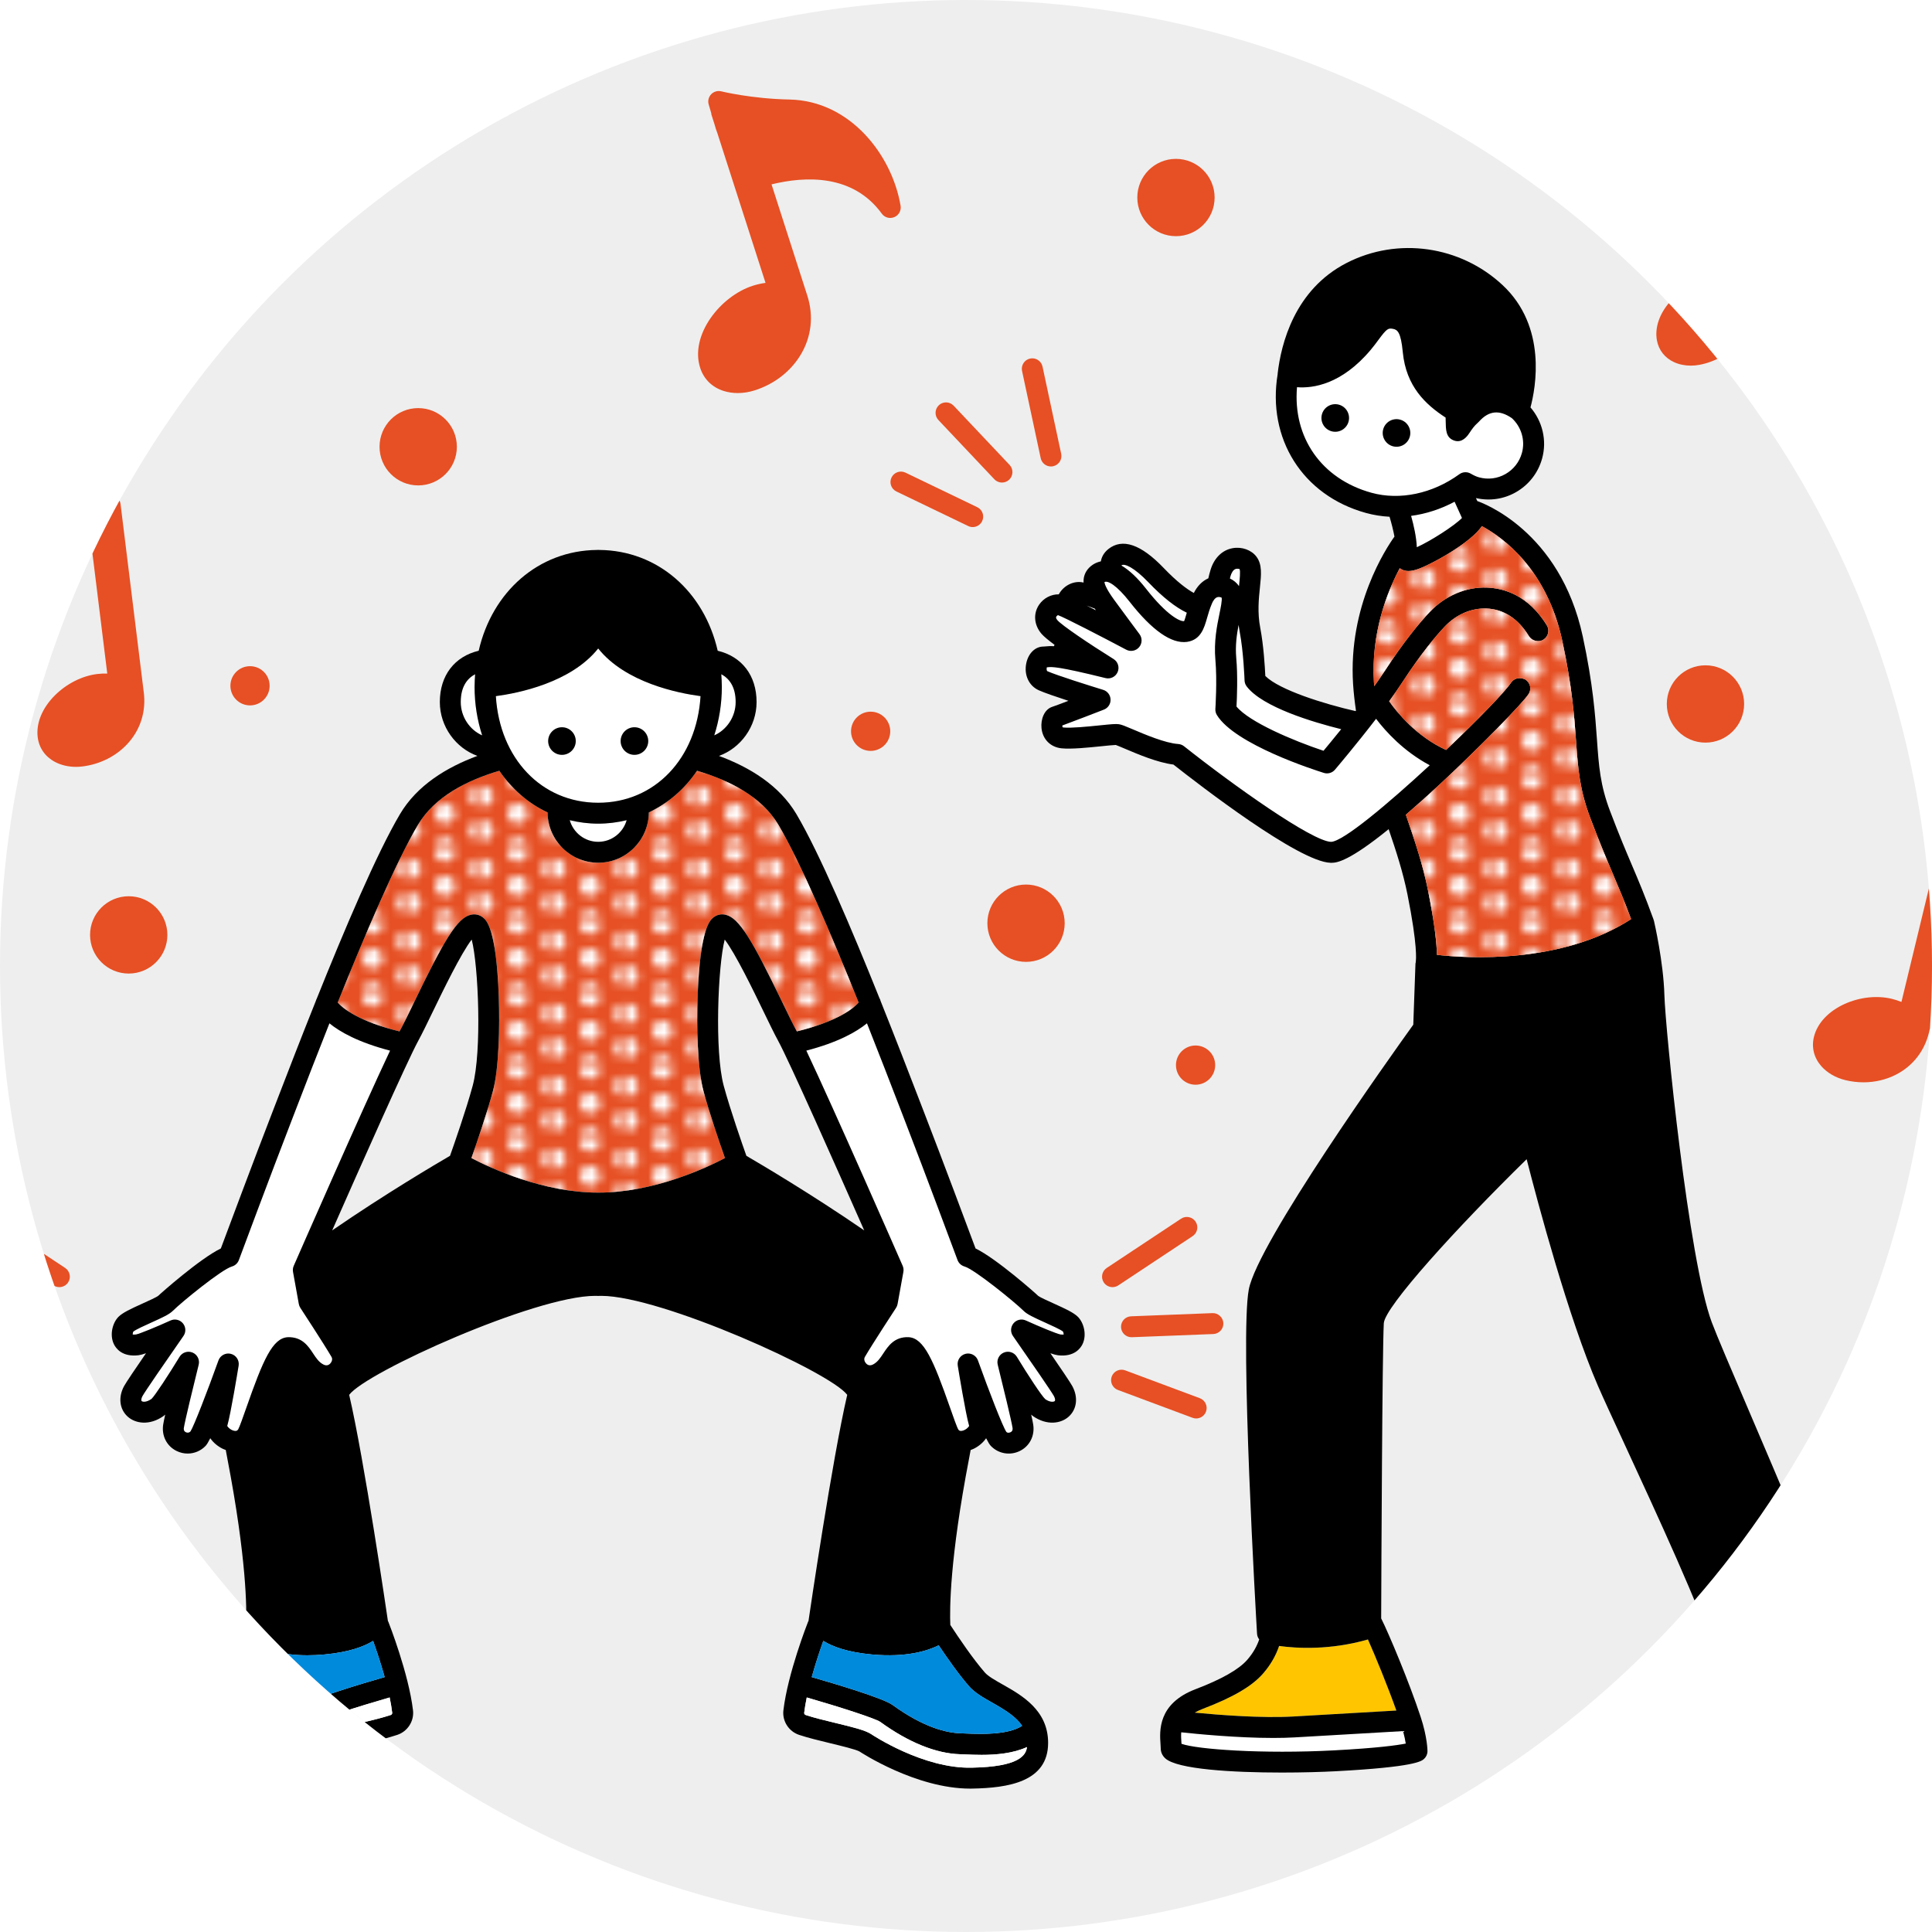 <?xml version="1.0" encoding="UTF-8"?>
<svg xmlns="http://www.w3.org/2000/svg" width="340" height="340" xmlns:xlink="http://www.w3.org/1999/xlink" viewBox="0 0 340 340">
  <defs>
    <style>
      .cls-1 {
        fill: url(#_新規パターンスウォッチ_5);
      }

      .cls-1, .cls-2, .cls-3, .cls-4, .cls-5, .cls-6, .cls-7, .cls-8 {
        stroke-width: 0px;
      }

      .cls-2 {
        fill: #eee;
      }

      .cls-9 {
        clip-path: url(#clippath);
      }

      .cls-3 {
        fill: none;
      }

      .cls-4 {
        fill: #ffc600;
      }

      .cls-5 {
        fill: #000;
      }

      .cls-6 {
        fill: #008adc;
      }

      .cls-7 {
        fill: #fff;
      }

      .cls-8 {
        fill: #e65024;
      }
    </style>
    <clipPath id="clippath">
      <circle class="cls-3" cx="170" cy="170" r="170"/>
    </clipPath>
    <pattern id="_新規パターンスウォッチ_5" data-name="新規パターンスウォッチ 5" x="0" y="0" width="8.504" height="8.504" patternTransform="translate(-2644.113 2611.203) scale(1.417)" patternUnits="userSpaceOnUse" viewBox="0 0 8.504 8.504">
      <g>
        <rect class="cls-3" width="8.504" height="8.504"/>
        <path class="cls-7" d="M8.504,7.632c.692,0,1.253-.561,1.253-1.253s-.561-1.253-1.253-1.253-1.253.561-1.253,1.253.561,1.253,1.253,1.253Z"/>
        <path class="cls-7" d="M4.252,9.758c.692,0,1.253-.561,1.253-1.253s-.561-1.253-1.253-1.253-1.253.561-1.253,1.253.561,1.253,1.253,1.253Z"/>
        <path class="cls-7" d="M-0,7.632c.692,0,1.253-.561,1.253-1.253S.692,5.125-0,5.125s-1.253.561-1.253,1.253S-.692,7.632-0,7.632Z"/>
        <path class="cls-7" d="M8.504,3.38c.692,0,1.253-.561,1.253-1.253s-.561-1.253-1.253-1.253-1.253.561-1.253,1.253.561,1.253,1.253,1.253Z"/>
        <path class="cls-7" d="M4.252,5.506c.692,0,1.253-.561,1.253-1.253s-.561-1.253-1.253-1.253-1.253.561-1.253,1.253.561,1.253,1.253,1.253Z"/>
        <path class="cls-7" d="M-0,3.38c.692,0,1.253-.561,1.253-1.253S.692.873-0.0.873s-1.253.561-1.253,1.253S-.692,3.38-0,3.38Z"/>
        <path class="cls-7" d="M4.252,1.254C4.944,1.254,5.505.693,5.505 0s-.561-1.253-1.253-1.253S2.998-.692,2.998 0s.561,1.253,1.253,1.253Z"/>
      </g>
    </pattern>
  </defs>
  <g id="illust">
    <circle class="cls-2" cx="170" cy="170" r="170"/>
    <g class="cls-9">
      <g>
        <g>
          <path class="cls-7" d="M192.855,107.396c-.071-.101-.13-.193-.198-.291-.53-.201-1.009-.379-1.423-.529.522.262,1.066.537,1.621.82Z"/>
          <path class="cls-7" d="M218.144,100.145c.005.003-.18-.062-.404-.062-.08,0-.166.008-.252.033-.49.138-.772.736-.921,1.212-.052.167-.081.317-.125.479.659.308,1.217.772,1.604,1.343.004-.041.009-.086.013-.127.111-1.06.261-2.511.086-2.877Z"/>
          <path class="cls-7" d="M219.395,120.794c-.231-.303-.361-.672-.373-1.053-.003-.05-.172-4.989-.859-8.571-.078-.404-.141-.802-.192-1.195-.325,1.695-.607,3.659-.412,5.832.282,3.14.124,7.002.042,8.531,2.242,2.739,10.014,6.023,15.314,7.788.706-.845,1.829-2.203,3.116-3.8-4.891-1.215-13.851-3.864-16.636-7.532Z"/>
          <path class="cls-7" d="M197.358,99.497c.002.01.007.026.01.037,1.364.804,2.805,2.144,4.328,4.089,3.693,4.721,6.021,5.799,6.684,5.687.085-.12.307-.895.476-1.485-1.969-.939-4.214-2.7-6.741-5.336-2.516-2.626-4.222-3.389-4.757-2.992Z"/>
          <path class="cls-4" d="M303.71,290.62c-.513,1.213-1.291,2.564-2.483,3.925-1.927,2.202-5.274,4.161-10.534,6.165-.567.216-1.046.446-1.462.685,4.181.404,11.769,1.004,17.358.68,7.878-.451,14.672-.848,18.124-1.05-1.629-4.562-3.866-9.996-5.196-12.943-4.428,1.717-9.45,2.71-13.292,2.71-.914,0-1.758-.058-2.514-.173Z"/>
          <path class="cls-7" d="M303.033,305.849c-6.348,0-13.447-.697-16.18-.993-.051.605-.011,1.22.032,1.83.004.066.01.131.014.195,2.677.97,14.195,1.827,26.946,1.151,7.522-.4,10.997-.889,12.524-1.19-.088-.57-.239-1.32-.474-2.197-3.008.177-10.385.608-19.096,1.107-1.194.068-2.464.097-3.765.097Z"/>
          <path class="cls-4" d="M211.716,300.71c-.567.216-1.046.446-1.463.685,4.181.404,11.768,1.004,17.358.68,7.878-.451,14.672-.848,18.123-1.05-1.55-4.344-3.653-9.48-4.999-12.506-6.656,1.9-12.475,1.579-15.635,1.137-.479,1.433-1.332,3.154-2.851,4.888-1.927,2.202-5.274,4.161-10.534,6.165Z"/>
          <path class="cls-7" d="M224.056,305.849c-6.348,0-13.447-.697-16.18-.993-.051.605-.011,1.22.032,1.83.004.066.01.131.014.195,2.675.97,14.197,1.827,26.946,1.151,7.522-.4,10.997-.889,12.524-1.19-.088-.57-.24-1.32-.475-2.197-3.008.177-10.383.608-19.095,1.107-1.194.068-2.464.097-3.765.097Z"/>
          <path class="cls-7" d="M52.417,194.343l-1.087,2.818c-3.603,9.303-9.238,24.437-9.293,24.589-.205.549-.658.968-1.221,1.129-1.823.52-8.919,6.326-10.391,7.796-.628.629-1.786,1.167-3.778,2.065-1.053.474-2.816,1.268-3.198,1.614-.039.07-.097.327-.097.498.106.015.289.029.587-.008.625-.109,3.652-1.361,6.073-2.459.752-.344,1.643-.141,2.177.499.53.638.569,1.552.093,2.231-3.211,4.599-6.829,9.868-7.208,10.575-.21.393-.267.762-.134.881.17.151.811.248,1.725-.387.578-.53,3.034-4.274,4.938-7.412.473-.777,1.437-1.091,2.282-.744.84.35,1.299,1.262,1.079,2.144-.953,3.834-2.435,9.953-2.605,11.097-.022.14-.086.566.344.776.111.055.492.202.819-.14.546-.798,2.956-7.003,4.925-12.49.322-.896,1.282-1.4,2.194-1.161.921.238,1.509,1.138,1.357,2.078-.142.874-1.376,8.432-2.004,10.613.129.252.635.741,1.252.855.365.069.52-.036.675-.252.226-.372.9-2.299,1.444-3.847,2.919-8.322,4.591-12.256,7.305-12.379,2.509-.076,3.603,1.602,4.428,2.852.544.823,1.013,1.533,1.807,1.948.469.245.878.19,1.216-.166.207-.217.49-.707.224-1.165-1.255-2.169-5.439-8.564-5.482-8.629-.136-.206-.227-.439-.271-.681l-1.021-5.652c-.065-.361-.021-.732.126-1.067.559-1.279,12.063-27.537,16.954-37.871-5.597-1.46-8.823-3.298-10.673-4.806-2.225,5.605-4.179,10.675-5.559,14.256Z"/>
          <path class="cls-8" d="M151.113,176.433c-4.692-11.675-10.226-24.703-14.129-31.289-2.917-4.923-8.575-7.809-14.313-9.503-2.181,3.198-5.076,5.728-8.487,7.334-.034,4.886-4.017,8.852-8.911,8.852s-8.876-3.966-8.909-8.852c-3.41-1.606-6.305-4.136-8.486-7.333-5.74,1.695-11.397,4.581-14.313,9.502-3.904,6.586-9.438,19.614-14.129,31.288.932,1.037,3.703,3.321,10.881,5.077.017-.031.039-.074.055-.104.66-1.21,1.545-3.038,2.57-5.154,5.222-10.791,7.507-14.72,9.919-15.271.765-.178,1.522-.007,2.126.473.582.461,2.352,1.865,2.789,13.878.191,5.24.035,12.758-1.032,16.7-1.064,3.93-2.884,9.222-3.78,11.77,3.343,1.751,12.598,6.082,22.311,6.082,9.738,0,18.976-4.33,22.314-6.081-.898-2.548-2.718-7.84-3.782-11.772-1.067-3.942-1.223-11.46-1.032-16.7.437-12.014,2.206-13.418,2.789-13.878.606-.481,1.364-.65,2.126-.473,2.412.552,4.698,4.48,9.921,15.271,1.024,2.116,1.909,3.944,2.569,5.154.016.029.037.072.054.103,7.172-1.755,9.947-4.038,10.881-5.076Z"/>
          <path class="cls-7" d="M158.853,222.764c.147.335.191.706.126,1.067l-1.021,5.652c-.044.242-.136.474-.271.681-.043.065-4.227,6.46-5.482,8.629-.266.458.017.948.224,1.165.339.354.744.409,1.217.166.793-.415,1.262-1.125,1.805-1.948.826-1.25,1.938-2.95,4.428-2.852,2.714.123,4.386,4.057,7.305,12.379.544,1.548,1.219,3.475,1.466,3.879.133.183.288.286.653.22.616-.113,1.122-.603,1.25-.855-.627-2.179-1.861-9.738-2.003-10.613-.152-.939.436-1.84,1.357-2.078.153-.04.308-.058.462-.058.759,0,1.464.473,1.732,1.219,1.968,5.486,4.378,11.691,5.002,12.579.248.252.632.102.741.05.43-.21.367-.636.346-.776-.172-1.144-1.653-7.262-2.606-11.097-.22-.882.239-1.794,1.079-2.144.844-.349,1.809-.033,2.282.744,1.905,3.137,4.36,6.882,5.003,7.46.847.588,1.493.488,1.66.339.133-.119.076-.488-.134-.88-.379-.708-3.998-5.977-7.208-10.576-.476-.679-.437-1.593.093-2.231.53-.639,1.419-.847,2.177-.499,2.422,1.098,5.447,2.35,6.093,2.462.279.035.461.021.564.005-.001-.161-.058-.398-.131-.53-.45-.36-2.14-1.122-3.164-1.583-1.99-.898-3.148-1.436-3.778-2.067-1.429-1.427-8.605-7.286-10.39-7.795-.563-.161-1.017-.58-1.221-1.129-.055-.152-5.689-15.287-9.293-24.589l-1.087-2.818c-1.38-3.581-3.334-8.651-5.559-14.256-1.85,1.508-5.076,3.346-10.673,4.806,4.891,10.334,16.395,36.592,16.954,37.871Z"/>
          <path class="cls-7" d="M105.273,148.146c2.386,0,4.383-1.616,5.009-3.805-1.601.387-3.271.611-5.009.611s-3.407-.223-5.007-.611c.626,2.188,2.621,3.804,5.007,3.804Z"/>
          <path class="cls-7" d="M83.518,120.805c0-.006-.001-.012-.001-.018.001-.025.004-.048.005-.073.004-.696.037-1.382.088-2.059-1.392.753-2.525,2.192-2.525,4.898,0,2.604,1.582,4.897,3.764,5.858-.851-2.637-1.334-5.502-1.334-8.547,0-.02.003-.039.003-.059Z"/>
          <path class="cls-7" d="M125.698,129.41c2.183-.961,3.764-3.253,3.764-5.858,0-2.706-1.133-4.145-2.525-4.898.051.678.084,1.363.088,2.06.001.025.004.048.005.073 0.0.006-.001.012-.001.018,0,.02.003.039.003.059,0,3.045-.483,5.91-1.334,8.547Z"/>
          <path class="cls-7" d="M87.264,122.511c.675,10.961,8.031,18.758,18.009,18.758s17.335-7.797,18.01-18.758c-3.913-.519-13.2-2.357-18.01-8.389-4.809,6.033-14.096,7.87-18.009,8.389ZM96.468,130.412c0-1.341,1.087-2.428,2.428-2.428s2.428,1.087,2.428,2.428-1.087,2.428-2.428,2.428-2.428-1.087-2.428-2.428ZM111.652,127.985c1.341,0,2.428,1.087,2.428,2.428s-1.087,2.428-2.428,2.428-2.428-1.087-2.428-2.428,1.087-2.428,2.428-2.428Z"/>
          <path class="cls-7" d="M249.336,96.305c2.44-1.107,6.565-3.739,7.947-5.146l-1.296-2.863c-2.459,1.306-5.049,2.145-7.657,2.489.445,1.587.93,3.682,1.006,5.52Z"/>
          <path class="cls-7" d="M260.262,74.207c-.053.058-.109.113-.169.165-.683.592-1.105,1.231-1.444,1.744-.3.454-1.006,1.522-2.116,1.522-.25,0-.52-.054-.811-.181-1.264-.556-1.284-1.819-1.306-3.418-.003-.163-.005-.364-.011-.552-3.502-2.273-6.957-5.479-7.535-11.503-.344-3.579-.942-3.963-1.751-4.117-.816-.155-1.082-.03-2.527,1.93-.407.552-.849,1.149-1.367,1.765-5.131,6.107-10.171,6.798-12.974,6.578-.758,8.776,4.241,16.129,13.107,18.581,4.976,1.375,10.758.156,15.46-3.262.592-.432,1.383-.472,2.015-.1.538.315.999.521,1.45.646,1.583.436,3.234.231,4.659-.581,1.427-.811,2.454-2.13,2.892-3.716.619-2.236-.108-4.583-1.766-6.117-2.214-1.522-4.064-1.336-5.806.616ZM237.339,74.135c-.319,1.302-1.634,2.099-2.936,1.779-1.302-.319-2.099-1.634-1.779-2.936.319-1.302,1.634-2.099,2.936-1.779,1.302.32,2.099,1.634,1.779,2.936ZM248.121,76.772c-.319,1.302-1.634,2.099-2.936,1.779-1.302-.319-2.099-1.634-1.779-2.936.32-1.302,1.634-2.099,2.936-1.779,1.302.319,2.099,1.634,1.779,2.936Z"/>
          <path class="cls-7" d="M374.173,123.132c-.617.303-1.353.236-1.906-.172-1.342-.992-13.148-9.854-14.448-15.79-.13-.589.037-1.204.447-1.645.018-.021,2.504-2.812,2.833-7.257.27-3.644,1.942-6.346,3.162-8.319.425-.686.995-1.607,1.093-2.01-.086-.112-.293-.288-.566-.331-.501-.077-1.01.343-1.346.711-.694.764-1.22,1.513-1.685,2.175-1.02,1.454-2.299,3.276-4.699,2.782-.179-.036-.354-.117-.53-.177-1.062.595-3.172,2.14-3.538,5.205-.112.935-.907,1.623-1.826,1.623-.073,0-.147-.004-.221-.012-1.01-.12-1.73-1.038-1.61-2.047.437-3.66,2.478-5.904,4.162-7.165-1.308-1.681-2.53-4.137-3.65-7.409-1.179-3.439-2.401-4.866-3.058-4.714-.055.248-.133,1.111.57,3.432.589,1.942,2.26,7.253,2.26,7.253.259.822-.087,1.711-.83,2.144-.743.434-1.688.293-2.274-.336-3.122-3.352-8.421-8.944-9.357-9.68-.036,0-.266.046-.398.188-.04.044-.163.176.01.617.445,1.127,3.959,5.818,7.099,9.701.57.704.542,1.718-.064,2.392-.609.669-1.611.804-2.372.31-7.261-4.727-8.287-4.971-8.966-5.135-.058-.014-.115-.028-.172-.042-.084.134-.163.315-.176.495-.008.131.019.159.05.187,1.238,1.172,6.335,4.956,8.196,6.316.632.463.903,1.277.674,2.026-.231.751-.91,1.273-1.694,1.3-1.085.04-5.915.212-7.829.241-.043.126-.065.259-.042.322.001,0,.04.042.155.094,1.214.566,3.995,1.223,6.026,1.703,2.127.503,2.855.686,3.337.934.444.23.92.653,2.046,1.674,1.71,1.549,4.573,4.143,6.688,5.043.342.147.632.393.831.707,5.995,9.423,15.832,23.215,18.933,24.375,2.075.594,11.338-2.953,20.665-7.012.188-1.228.386-2.437.602-3.621-1.799-3.392-3.515-6.158-4.422-7.568-6.448,3.677-11.745,6.29-12.158,6.493Z"/>
          <path class="cls-7" d="M242.166,126.496c-3.465,4.511-7.017,8.7-7.235,8.955-.477.563-1.248.787-1.95.566-1.593-.497-15.652-5-18.825-10.182-.199-.325-.293-.706-.267-1.086.003-.05.331-4.98.003-8.612-.292-3.251.29-6.066.715-8.121.214-1.042.51-2.469.373-2.852-.026,0-.325-.156-.651-.094-.501.088-.841.654-1.038,1.113-.407.949-.658,1.829-.88,2.605-.487,1.708-1.094,3.834-3.529,4.172-2.715.362-6.125-2.003-10.087-7.067-2.244-2.866-3.861-3.801-4.435-3.453.028.25.236,1.091,1.663,3.056,1.194,1.641,4.512,6.111,4.514,6.111.513.692.479,1.645-.082,2.298-.56.651-1.498.831-2.259.427-4.048-2.144-10.889-5.691-12.012-6.08-.033.012-.235.13-.314.308-.024.054-.097.22.212.58.79.92,5.646,4.2,9.886,6.839.769.479,1.075,1.446.722,2.28s-1.252,1.291-2.14,1.071c-8.402-2.085-9.457-1.984-10.152-1.91-.059.005-.118.011-.177.017-.036.153-.05.35-.003.524.035.127.07.142.108.161,1.553.701,7.609,2.606,9.813,3.281.75.23,1.273.91,1.3,1.694.029.783-.443,1.5-1.174,1.783-1.011.393-5.518,2.139-7.317,2.793,0,.134.024.266.065.318,0-.001-.008.019.177.039,1.335.13,4.178-.153,6.254-.367,2.176-.223,2.92-.29,3.457-.212.495.072,1.082.315,2.477.909,2.125.905,5.68,2.417,7.976,2.576.371.026.725.163,1.017.394,8.752,6.939,22.565,16.745,25.877,16.823,2.126-.058,9.986-6.655,17.366-13.483-4.561-2.423-7.729-5.909-9.448-8.173Z"/>
          <path class="cls-5" d="M476.463,223.11c-2.188-3.107-6.971-10.379-10.253-15.394.439-1.044.682-2.288.6-3.715.289-.444,1.082-1.325,1.628-1.931,1.346-1.497,2.739-3.043,3.177-4.469.71-2.298,1.284-7.946,1.007-9.906-.968-6.851-8.944-13.264-14.223-17.507-.75-.603-1.432-1.151-2.011-1.636-1.601-2.899-14.329-25.993-16.101-29.88-1.277-2.8-5.893-12.48-9.444-19.783.84-2.827,1.28-5.846.865-9.387-.891-7.612-4.775-18.491-11.996-20.913l-2.231-5.861c1.907-1.143,3.649-2.61,5.194-4.332.556.103,1.115.171,1.673.171,1.82,0,3.63-.544,5.251-1.598.582-.379,1.118-.82,1.609-1.305,4.881,2.305,10.522,2.657,13.404,2.657,1.058,0,1.743-.046,1.881-.055.786-.058,1.447-.61,1.646-1.372s-.111-1.569-.768-2.003c-.046-.03-4.624-3.092-5.912-7.122-.986-3.086-.563-5.725-.153-8.279.595-3.717,1.212-7.561-2.998-11.314-4.386-3.907-9.283-2.933-12.576-1.159-2.857-4.346-7.178-7.392-12.378-8.698-.015-.005-.036-.012-.05-.017-.004-.001-.007,0-.01-.001-.043-.011-.083-.027-.127-.038-.048-.012-.095-.016-.143-.027-.002-0-.004-.002-.006-.002-.009-.001-.023-.004-.033-.005-10.059-2.338-19.697,2.816-24.446,12.372-1.538-.005-2.978.275-4.229.916-1.574.809-3.638,2.544-4.527,6.222-.6,2.48-.206,5.194,1.082,7.446,1.252,2.188,3.192,3.738,5.49,4.431.432,1.678,1.02,3.295,1.802,4.808,2.805,5.424,7.665,9.211,13.686,10.668.899.217,1.794.365,2.683.465l2.16,6.353c-3.865,2.66-8.018,7.148-11.13,14.705-8.488,5.743-18.782,11.08-21.999,12.708-4.321-3.312-10.444-8.805-11.889-12.176,1.014-1.405,2.793-4.425,3.104-8.604.202-2.744,1.544-4.913,2.621-6.655,1.039-1.681,1.938-3.133,1.578-4.738-.32-1.427-1.588-2.666-3.158-3.082-1.776-.474-3.637.174-5.095,1.775-.854.936-1.476,1.825-1.977,2.538-.355.505-.841,1.198-.966,1.285-.69-.137-2.508-1.895-4.45-7.564-1.867-5.458-4.367-7.846-7.431-7.096-1.28.314-1.95,1.082-2.287,1.671-.759,1.332-.724,3.165.129,6.093-1.88-1.959-3.656-3.761-4.303-4.272-1.328-1.044-3.352-1.014-4.814.072-1.523,1.133-2.025,3.087-1.281,4.977.26.657.941,1.743,1.801,2.98-.898-.423-1.363-.534-1.822-.643-.122-.029-.241-.055-.387-.106-1.345-.469-2.879.235-3.799,1.75-1.101,1.815-.9,3.926.501,5.254.77.729,2.567,2.132,4.32,3.462-1.502.046-2.71.082-2.993.066-1.501-.061-2.7,1.423-3.057,2.91-.462,1.92.389,3.696,2.166,4.525,1.555.725,4.426,1.403,6.732,1.948.935.221,2.082.492,2.479.624.243.191.812.707,1.28,1.129,1.87,1.694,4.633,4.197,7.175,5.454,3.092,4.832,15.26,23.448,20.46,25.391.292.109.715.267,1.569.267,2.168,0,7.131-1.026,19.798-6.44-.676,5.548-1.109,11.603-1.333,18.47-.461,14.105-1.881,21.944-1.895,22.022-.003.016.004.031.001.047-.003.02-.015.037-.018.057-.032.261-3.296,26.303-3.953,47.749-.804,26.352-11.812,59.698-12.952,63.08-.59.716-2.777,3.21-6.031,5.079-1.689.97-6.659,1.726-12.662,1.93-7.139.241-8.38,4.909-8.976,7.153-.072.273-.136.52-.207.73-.201.582-.144,1.22.158,1.797,2.042,3.905,27.217,11.16,30.081,11.974,9.272,2.638,12.826,3.168,14.314,3.168.671,0,.923-.108,1.089-.178.48-.205.851-.602,1.021-1.094.032-.093.777-2.3.822-6.096.075-6.483-.56-15.841-.962-18.689,1.073-3.456,9.043-29.287,14.11-50.341,1.348,3.9,3.35,7.894,6.243,9.769,1.173.761,2.446,1.145,3.756,1.145.642,0,1.293-.093,1.946-.279,8.611-2.462,30.946-14.545,35.014-16.764,2.172.518,9.42,2.367,15.586,5.322.271.26.604.423.96.483.707.36,1.401.729,2.059,1.119,2.382,1.408,4.53,2.093,6.728,2.093,1.224,0,2.464-.212,3.769-.629,1.169-.374,2.073-1.231,2.64-2.407.039-.06.056-.129.087-.193.067-.153.151-.29.205-.453,1.196-3.562-.56-9.196-4.698-15.069ZM473.453,225.23c3.552,5.043,4.571,8.851,4.377,10.949-1.606.034-2.552-.952-4.177-2.853-.331-.387-.668-.782-1.022-1.172-2.129-2.341-8.749-12.51-12.51-18.644-3.063-4.995-3.732-8.297-3.839-9.943.128-.005.262-.018.386-.016.814,1.766,1.571,3.632,2.169,5.523.412,1.306,1.56,2.105,2.917,2.105.235,0,.477-.024.722-.073.42-.085.831-.265,1.232-.487,3.258,4.974,7.652,11.639,9.744,14.611ZM452.907,200.31l-.757.142c-.035.006-.072.025-.108.033.227-1.251.476-2.77.704-4.221.659,1.075,1.393,2.339,2.133,3.715-.199.025-.392.052-.582.082-0,0-.001,0-.001 0-.497.078-.966.166-1.389.248ZM442.689,214.325c-1.804,1.388-11.235,8.36-22.216,11.097-.296-4.229-.406-15.802-.363-26.999,1.876-2.881,3.275-5.693,3.607-8.46.963-8.028-1.029-19.489-1.115-19.973-.027-.15-.098-.279-.158-.413-.261-6.698-.056-16.133.508-23.645,1.145,1.52,2.168,2.909,2.988,4.116,4.992,7.352,14.905,24.813,16.909,28.36-.602,2.632-2.233,11.539.952,19.786,1.303,3.372,2.66,5.439,4.093,6.214-1.849,2.744-3.691,6.494-5.205,9.917ZM453.328,170.63c.106.194.249.367.418.51.653.556,1.454,1.201,2.346,1.919,4.533,3.644,12.119,9.742,12.884,15.151.091.653.019,2.228-.147,3.881-.813-2.731-1.605-5.068-1.665-5.242-.327-.963-1.372-1.482-2.336-1.149-.963.328-1.477,1.374-1.149,2.336.023.071,2.231,6.573,3.021,10.442-.315.366-.637.726-.921,1.042-1.816-5.989-4.832-11.508-4.986-11.788-.488-.889-1.609-1.213-2.501-.725-.891.49-1.216,1.61-.725,2.501.043.079,4.306,7.883,5.553,14.543.152,1.837-.502,2.84-.989,3.24-2.964-8.867-8.752-16.792-9.004-17.133-.351-.479-.906-.75-1.483-.75-.148,0-.299.018-.447.055-.725.181-1.268.782-1.375,1.522-.447,3.072-.97,6.416-1.351,8.583-.362-.654-.783-1.537-1.232-2.701-3.263-8.446-.676-18.142-.649-18.238.127-.468.066-.968-.172-1.39-.479-.854-11.799-20.968-17.431-29.259-1.457-2.144-3.426-4.72-5.709-7.702-.289-.378-.588-.769-.887-1.16,1.413-1.479,5.235-4.98,10.95-6.541,1.643,3.446,3.004,6.328,3.595,7.624,1.939,4.255,15.803,29.363,16.392,30.431ZM431.73,129.207c-5.737,1.725-9.708,5.068-11.589,6.944-5.69-7.561-11.95-16.516-13.166-22.963-.77-4.093-.246-7.407,1.401-8.865,1.784-1.577,3.514-2.192,5.279-1.887,1.801.311,5.457,1.986,9.7,9.694l.108.195c.913,1.644,4.837,9.726,8.268,16.882ZM430.382,69.974c-.382,1.577-1.4,3-2.793,3.908-.701.455-1.454.758-2.221.901,1.443-2.36,2.57-5.039,3.285-7.993.005-.022.008-.045.013-.067 0-.003.003-.005.003-.007.004-.021.006-.04.01-.061.162-.682.296-1.363.407-2.044.267.238.5.495.698.771.848,1.183,1.048,2.728.598,4.593ZM384.06,63.355c-.824-1.443-1.08-3.175-.699-4.752.451-1.865,1.335-3.147,2.63-3.812.303-.155.63-.277.978-.366-.211.653-.406,1.317-.575,2-.006.021-.013.041-.019.062-.001.005-.001.01-.003.015-.005.02-.012.038-.017.058-.703,2.907-.926,5.815-.722,8.619-.621-.479-1.155-1.095-1.572-1.824ZM402.708,81.51c-5.039-1.219-8.94-4.255-11.281-8.78-2.057-3.976-2.676-8.783-1.816-13.688,1.107.117,2.644.234,4.436.234,4.552,0,10.66-.763,15.037-4.163,3.253,7,11.854,10.972,15.537,12.397-3.233,10.495-12.217,16.348-21.913,14ZM408.438,85.622c1.975-.153,3.895-.581,5.717-1.276l1.472,3.866c-1.384.222-3.398.719-5.693,1.813l-1.496-4.403ZM397.542,111.944c5.386-17.259,15.974-19.81,19.257-20.178,6.236.105,10.397,10.874,11.252,18.164.142,1.218.151,2.348.083,3.439-.668-1.34-1.18-2.345-1.451-2.833l-.101-.183c-3.801-6.907-7.939-10.791-12.296-11.548-2.904-.501-5.71.425-8.348,2.758-2.668,2.36-3.608,6.845-2.58,12.306,1.553,8.242,9.57,18.931,16.296,27.729-.923,8.793-1.265,21.914-.799,30.018-7.295,1.779-23.13.303-28.588-.285.461-3.176,1.303-10.167,1.643-20.626.53-16.222,2.215-27.814,5.633-38.762ZM393.586,112.303c-.621,2.091-1.182,4.21-1.687,6.379-.966-1.659-1.804-3.001-2.38-3.898,1.344-.797,2.709-1.627,4.067-2.481ZM369.485,134.84c-3.101-1.159-12.938-14.952-18.933-24.375-.199-.314-.49-.56-.831-.707-2.115-.9-4.978-3.494-6.688-5.043-1.126-1.021-1.602-1.444-2.046-1.674-.481-.248-1.209-.43-3.337-.934-2.031-.48-4.811-1.137-6.026-1.703-.115-.053-.153-.094-.155-.094-.024-.064-.001-.196.042-.322,1.915-.029,6.745-.201,7.829-.241.784-.028,1.464-.549,1.694-1.3.23-.75-.042-1.563-.674-2.026-1.861-1.36-6.958-5.144-8.196-6.316-.03-.028-.058-.055-.05-.187.012-.18.091-.361.176-.495.057.014.113.028.172.042.679.163,1.706.408,8.966,5.135.761.494,1.764.36,2.372-.31.606-.674.633-1.688.064-2.392-3.14-3.883-6.654-8.574-7.099-9.701-.173-.441-.05-.573-.01-.617.133-.142.362-.188.398-.188.935.736,6.234,6.329,9.357,9.68.587.629,1.531.77,2.274.336.743-.433,1.089-1.322.83-2.144,0,0-1.671-5.31-2.26-7.253-.703-2.321-.625-3.184-.57-3.432.657-.152,1.88,1.275,3.058,4.714,1.12,3.272,2.342,5.728,3.65,7.409-1.684,1.262-3.725,3.506-4.162,7.165-.12,1.01.6,1.927,1.61,2.047.075.008.148.012.221.012.918,0,1.714-.688,1.826-1.623.366-3.065,2.475-4.611,3.538-5.205.177.06.351.141.53.177,2.4.494,3.679-1.328,4.699-2.782.465-.661.99-1.411,1.685-2.175.336-.368.845-.788,1.346-.711.273.043.48.219.566.331-.098.403-.668,1.324-1.093,2.01-1.22,1.973-2.892,4.676-3.162,8.319-.329,4.444-2.815,7.236-2.833,7.257-.409.441-.577,1.055-.447,1.645,1.3,5.936,13.107,14.798,14.448,15.79.553.408,1.289.474,1.906.172.413-.203,5.71-2.816,12.158-6.493.907,1.41,2.623,4.176,4.422,7.568-.216,1.184-.414,2.393-.602,3.621-9.327,4.059-18.59,7.605-20.665,7.012ZM350.844,294.231c4.032-.136,11.261-.629,14.372-2.417,2.833-1.626,4.941-3.623,6.149-4.92,2.196,1.37,6.754,3.656,13.181,4.061.314,3.009.72,9.396.786,14.603-3.331-.927-9.887-2.754-17.485-4.882-5.462-1.53-13.669-4.591-18.213-6.335.37-.054.766-.095,1.21-.11ZM385.015,311.598c-1.542-.21-4.988-.874-12.234-2.934-13.818-3.93-24.996-8.177-27.501-9.928.007-.029.015-.057.022-.086.163-.614.331-1.233.592-1.807,3.239,1.27,14.037,5.441,20.959,7.379,8.403,2.352,15.521,4.336,18.424,5.144-.062.906-.162,1.664-.263,2.231ZM449.839,229.227c-1.113-1.315-4.58-6.064-3.844-13.276.712-1.61,1.514-3.285,2.323-4.854.4,1.394.91,2.863,1.53,4.064,2.379,4.609,6.196,10.668,7.45,12.658l.318.506c.345.551,1.559,2.26,2.877,4.091-4.793-1.756-9.121-2.832-10.654-3.19ZM469.606,236.598c-.81-.479-1.659-.933-2.526-1.368-1.876-2.575-5.766-7.941-6.339-8.856l-.325-.517c-1.234-1.959-4.987-7.915-7.294-12.386-1.121-2.171-1.86-5.646-2.134-7.083.647-1.004,1.22-1.763,1.653-2.14.226,2.325,1.187,6.045,4.34,11.188,3.273,5.337,10.424,16.446,12.925,19.197.329.361.642.726.948,1.086.652.762,1.364,1.581,2.195,2.294-1.02-.21-2.138-.644-3.442-1.416Z"/>
          <g>
            <path class="cls-5" d="M185.413,229.381c-.953-.429-2.394-1.079-2.688-1.311-.444-.445-7.392-6.6-11.044-8.361-1.19-3.19-5.88-15.75-9.03-23.88l-1.085-2.811c-1.589-4.125-3.935-10.211-6.585-16.83-.044-.192-.114-.367-.215-.536-4.794-11.95-10.535-25.504-14.616-32.388-2.983-5.033-8.16-8.216-13.624-10.236,3.8-1.365,6.618-5.149,6.618-9.477,0-4.702-2.608-8.02-6.84-9.029-2.378-10.385-10.524-17.647-20.834-17.74-.016-.001-.04-.004-.055-.005-.009-.001-.018.001-.027.001-.039-0-.076-.006-.115-.006-.046,0-.091.007-.137.007-.004 0-.008-.002-.012-.002-.018.001-.045.004-.065.006-.008,0-.016.001-.024.001-.002 0-.004,0-.006 0-10.287.114-18.412,7.368-20.786,17.737-4.232,1.009-6.84,4.327-6.84,9.029,0,4.326,2.817,8.11,6.615,9.476-5.465,2.02-10.639,5.204-13.622,10.237-4.091,6.902-9.851,20.507-14.652,32.479-.071.128-.121.258-.16.399-2.658,6.636-5.011,12.742-6.604,16.875l-1.085,2.811c-3.15,8.13-7.84,20.691-9.03,23.881-3.646,1.76-10.597,7.91-11.009,8.325-.331.268-1.771.917-2.724,1.346-2.177.982-3.552,1.631-4.281,2.36-1.018,1.017-1.616,3.148-.805,4.818.338.7,1.43,2.293,4.328,1.942.31-.037.769-.163,1.317-.349-1.747,2.54-3.516,5.147-3.865,5.796-1.055,1.966-.795,4.075.663,5.373,1.336,1.191,3.794,1.617,6.28-.116.091-.065.194-.151.304-.256-.177.799-.308,1.433-.358,1.775-.295,1.963.633,3.78,2.367,4.628.623.304,1.285.452,1.942.452,1.167,0,2.313-.468,3.161-1.356.205-.216.479-.664.819-1.342.528.768,1.296,1.408,2.129,1.826.198.099.397.171.596.244.093.498.177.969.277,1.489,3.403,17.678,3.424,26.512,3.301,29.299-1.515,2.321-4.022,6.023-6.079,8.374-.578.663-1.82,1.364-3.136,2.107-3.375,1.907-7.997,4.519-7.997,10.272,0,6.905,7.118,7.926,13.321,8.044.133.003.264.004.397.004,9.567,0,19.349-6.45,19.445-6.514.571-.358,3.335-1.028,5.164-1.469,1.945-.47,3.956-.957,5.5-1.475,1.825-.611,2.984-2.432,2.757-4.328-.777-6.503-4.198-15.217-4.343-15.585-.02-.05-.055-.09-.079-.138-.002-.018.001-.035-.002-.053-.17-1.163-4.147-28.292-6.806-39.732,2.933-3.975,32.744-17.42,43.27-17.42.163,0,.322.003.474.01.053.003.105.003.158,0,.153-.007.31-.01.474-.01,10.53,0,40.339,13.444,43.272,17.42-2.659,11.441-6.636,38.569-6.806,39.732-.003.018.001.035-.002.053-.024.048-.059.087-.079.138-.145.368-3.566,9.083-4.343,15.584-.227,1.898.932,3.718,2.757,4.33,1.544.517,3.555,1.004,5.5,1.475,1.829.441,4.593,1.111,5.16,1.466.098.066,9.874,6.517,19.448,6.517.133,0,.266-.001.398-.004,6.203-.118,13.321-1.138,13.321-8.044,0-5.753-4.622-8.365-7.997-10.272-1.315-.743-2.558-1.444-3.136-2.107-2.057-2.351-4.564-6.053-6.079-8.374-.123-2.794-.101-11.627,3.301-29.298.1-.521.184-.992.277-1.49.199-.073.399-.145.597-.245.831-.416,1.599-1.058,2.127-1.826.34.679.613,1.126.819,1.342,1.321,1.386,3.37,1.751,5.103.905,1.733-.848,2.661-2.666,2.368-4.628-.051-.342-.183-.975-.36-1.775.112.105.213.192.306.256,2.486,1.732,4.944,1.307,6.279.116,1.458-1.298,1.718-3.407.663-5.371-.347-.649-2.118-3.258-3.865-5.797.548.185,1.007.311,1.317.349,2.885.342,3.988-1.241,4.327-1.939.812-1.67.214-3.801-.804-4.819-.73-.73-2.105-1.379-4.283-2.361ZM129.463,123.552c0,2.604-1.582,4.897-3.764,5.858.851-2.637,1.334-5.502,1.334-8.547,0-.02-.003-.039-.003-.059-0-.006.001-.012.001-.018-.001-.025-.004-.048-.005-.073-.004-.696-.037-1.382-.088-2.06,1.392.753,2.525,2.192,2.525,4.898ZM123.283,122.511c-.675,10.961-8.031,18.758-18.01,18.758s-17.334-7.797-18.009-18.758c3.913-.519,13.2-2.357,18.009-8.389,4.81,6.033,14.097,7.87,18.01,8.389ZM110.282,144.341c-.626,2.188-2.623,3.805-5.009,3.805s-4.382-1.616-5.007-3.804c1.601.387,3.27.611,5.007.611s3.408-.223,5.009-.611ZM81.085,123.552c0-2.706,1.133-4.145,2.525-4.898-.051.678-.084,1.363-.088,2.059-.001.025-.004.048-.005.073-0.0.006.001.012.001.018,0,.02-.003.039-.003.059,0,3.045.483,5.91,1.334,8.547-2.183-.961-3.764-3.253-3.764-5.858ZM73.564,145.144c2.916-4.921,8.573-7.807,14.313-9.502,2.181,3.198,5.076,5.728,8.486,7.333.034,4.886,4.015,8.852,8.909,8.852s8.877-3.966,8.911-8.852c3.411-1.606,6.306-4.136,8.487-7.334,5.737,1.694,11.396,4.58,14.313,9.503,3.904,6.586,9.438,19.614,14.129,31.289-.934,1.038-3.709,3.321-10.881,5.076-.017-.031-.038-.074-.054-.103-.66-1.21-1.545-3.038-2.569-5.154-5.223-10.791-7.508-14.72-9.921-15.271-.762-.177-1.52-.008-2.126.473-.582.461-2.352,1.865-2.789,13.878-.191,5.24-.035,12.758,1.032,16.7,1.064,3.931,2.884,9.224,3.782,11.772-3.338,1.751-12.575,6.081-22.314,6.081-9.713,0-18.968-4.331-22.311-6.082.896-2.548,2.717-7.84,3.78-11.77,1.067-3.942,1.223-11.46,1.032-16.7-.437-12.014-2.206-13.418-2.789-13.878-.605-.48-1.361-.651-2.126-.473-2.412.552-4.698,4.48-9.919,15.271-1.025,2.116-1.91,3.944-2.57,5.154-.016.029-.038.072-.055.104-7.178-1.756-9.948-4.04-10.881-5.077,4.692-11.674,10.225-24.702,14.129-31.288ZM73.604,183.167c.703-1.288,1.605-3.152,2.65-5.312,1.67-3.45,4.882-10.085,6.756-12.506,1.194,4.565,1.807,19.697.177,25.719-1.156,4.269-3.303,10.394-3.993,12.337-2.42,1.407-11.459,6.74-20.736,13.125,4.796-10.872,13.194-29.786,15.146-33.364ZM131.353,203.406c-.69-1.943-2.837-8.069-3.993-12.337-1.629-6.023-1.017-21.154.177-25.719,1.874,2.421,5.086,9.056,6.756,12.506,1.046,2.159,1.948,4.024,2.65,5.312,1.952,3.578,10.35,22.492,15.146,33.364-9.277-6.385-18.316-11.718-20.736-13.125ZM38.446,239.416c-1.968,5.486-4.378,11.691-4.925,12.49-.327.342-.708.195-.819.14-.43-.21-.367-.636-.344-.776.17-1.144,1.652-7.262,2.605-11.097.22-.882-.239-1.794-1.079-2.144-.845-.347-1.809-.033-2.282.744-1.905,3.137-4.36,6.882-4.938,7.412-.914.635-1.555.538-1.725.387-.133-.119-.076-.488.134-.881.379-.707,3.998-5.976,7.208-10.575.476-.679.437-1.593-.093-2.231-.534-.64-1.425-.844-2.177-.499-2.421,1.098-5.447,2.35-6.073,2.459-.297.037-.48.024-.587.008,0-.172.058-.427.097-.498.382-.346,2.146-1.14,3.198-1.614,1.992-.898,3.15-1.436,3.778-2.065,1.472-1.47,8.568-7.276,10.391-7.796.563-.161,1.017-.58,1.221-1.129.055-.152,5.689-15.287,9.293-24.589l1.087-2.818c1.38-3.581,3.334-8.651,5.559-14.256,1.85,1.508,5.076,3.346,10.673,4.806-4.891,10.334-16.395,36.592-16.954,37.871-.147.335-.191.706-.126,1.067l1.021,5.652c.044.242.136.474.271.681.043.065,4.227,6.46,5.482,8.629.266.458-.017.948-.224,1.165-.338.355-.747.411-1.216.166-.794-.415-1.263-1.125-1.807-1.948-.824-1.25-1.919-2.928-4.428-2.852-2.714.123-4.386,4.057-7.305,12.379-.544,1.548-1.219,3.475-1.444,3.847-.155.216-.31.321-.675.252-.617-.113-1.123-.603-1.252-.855.628-2.18,1.862-9.738,2.004-10.613.152-.939-.436-1.84-1.357-2.078-.912-.239-1.872.264-2.194,1.161ZM68.752,301.817c-1.393.466-3.325.934-5.194,1.386-3.37.815-5.326,1.309-6.34,1.984-.088.059-8.94,5.896-17.389,5.896-.115,0-.23,0-.343-.003-8.24-.156-9.482-2.136-9.67-3.624,2.459,1.126,5.463,1.372,7.984,1.372,1.053,0,2.02-.042,2.826-.075l.945-.036c4.242-.118,9.106-2.086,14.058-5.687.938-.637,7.173-2.639,12.942-4.304.192.927.349,1.836.451,2.693.021.174-.09.338-.27.398ZM67.694,295.145c-4.096,1.177-12.582,3.707-14.226,4.903-4.355,3.166-8.503,4.89-12,4.987-.293.008-.629.022-.999.039-2.441.099-7.236.286-9.802-1.347,1.038-1.577,2.909-2.759,5.237-4.074,1.596-.902,3.103-1.753,4.096-2.887,1.784-2.039,3.808-4.913,5.354-7.218,1.552.783,4.358,1.756,8.738,1.756.935,0,1.941-.044,3.021-.144,4.291-.398,6.922-1.381,8.547-2.39.563,1.574,1.348,3.897,2.034,6.375ZM171.062,311.079c-8.582.23-17.641-5.833-17.734-5.894-1.013-.674-2.969-1.167-6.338-1.982-1.869-.452-3.801-.92-5.194-1.386-.18-.061-.29-.224-.27-.4.102-.856.259-1.764.451-2.691,5.769,1.665,12.004,3.668,12.937,4.301,4.958,3.603,9.821,5.572,14.064,5.689l.945.036c.806.033,1.773.075,2.826.075,2.52,0,5.525-.247,7.984-1.373-.188,1.488-1.429,3.469-9.67,3.625ZM170.547,296.765c.993,1.134,2.5,1.985,4.096,2.887,2.327,1.315,4.198,2.497,5.236,4.073-2.567,1.636-7.367,1.45-9.801,1.348-.369-.017-.706-.03-.999-.039-2.439-.068-6.499-.988-12-4.987-1.645-1.196-10.132-3.725-14.226-4.903.686-2.478,1.472-4.801,2.034-6.375,1.625,1.009,4.255,1.993,8.546,2.39,6.136.564,9.874-.666,11.759-1.614,1.545,2.304,3.571,5.179,5.354,7.219ZM186.631,234.847c-.646-.112-3.671-1.364-6.093-2.462-.758-.347-1.647-.14-2.177.499-.53.638-.569,1.552-.093,2.231,3.211,4.599,6.829,9.868,7.208,10.576.21.392.267.761.134.88-.167.149-.813.249-1.66-.339-.643-.578-3.099-4.323-5.003-7.46-.473-.777-1.439-1.093-2.282-.744-.84.35-1.299,1.262-1.079,2.144.953,3.834,2.435,9.953,2.606,11.097.021.14.084.566-.346.776-.109.053-.494.202-.741-.05-.624-.888-3.034-7.093-5.002-12.579-.268-.746-.972-1.219-1.732-1.219-.153,0-.308.018-.462.058-.921.238-1.509,1.138-1.357,2.078.142.874,1.376,8.434,2.003,10.613-.129.252-.635.741-1.25.855-.365.066-.52-.037-.653-.22-.248-.404-.923-2.331-1.466-3.879-2.919-8.322-4.591-12.256-7.305-12.379-2.49-.098-3.602,1.602-4.428,2.852-.544.823-1.013,1.533-1.805,1.948-.473.243-.878.188-1.217-.166-.207-.217-.49-.707-.224-1.165,1.255-2.169,5.439-8.564,5.482-8.629.136-.206.227-.439.271-.681l1.021-5.652c.065-.361.021-.732-.126-1.067-.559-1.279-12.063-27.537-16.954-37.871,5.597-1.46,8.823-3.298,10.673-4.806,2.225,5.605,4.179,10.675,5.559,14.256l1.087,2.818c3.603,9.303,9.238,24.437,9.293,24.589.205.549.658.968,1.221,1.129,1.784.509,8.961,6.367,10.39,7.795.629.631,1.787,1.169,3.778,2.067,1.024.461,2.714,1.223,3.164,1.583.073.131.13.369.131.53-.104.015-.285.029-.564-.005Z"/>
            <path class="cls-5" d="M98.896,127.985c-1.341,0-2.428,1.087-2.428,2.428s1.087,2.428,2.428,2.428,2.428-1.087,2.428-2.428-1.087-2.428-2.428-2.428Z"/>
            <path class="cls-5" d="M111.652,132.84c1.341,0,2.428-1.087,2.428-2.428s-1.087-2.428-2.428-2.428-2.428,1.087-2.428,2.428,1.087,2.428,2.428,2.428Z"/>
            <path class="cls-7" d="M68.752,301.817c-1.393.466-3.325.934-5.194,1.386-3.37.815-5.326,1.309-6.34,1.984-.088.059-8.94,5.896-17.389,5.896-.115,0-.23,0-.343-.003-8.24-.156-9.482-2.136-9.67-3.624,2.459,1.126,5.463,1.372,7.984,1.372,1.053,0,2.02-.042,2.826-.075l.945-.036c4.242-.118,9.106-2.086,14.058-5.687.938-.637,7.173-2.639,12.942-4.304.192.927.349,1.836.451,2.693.021.174-.09.338-.27.398Z"/>
            <path class="cls-6" d="M67.694,295.145c-4.096,1.177-12.582,3.707-14.226,4.903-4.355,3.166-8.503,4.89-12,4.987-.293.008-.629.022-.999.039-2.441.099-7.236.286-9.802-1.347,1.038-1.577,2.909-2.759,5.237-4.074,1.596-.902,3.103-1.753,4.096-2.887,1.784-2.039,3.808-4.913,5.354-7.218,1.552.783,4.358,1.756,8.738,1.756.935,0,1.941-.044,3.021-.144,4.291-.398,6.922-1.381,8.547-2.39.563,1.574,1.348,3.897,2.034,6.375Z"/>
            <path class="cls-7" d="M171.062,311.079c-8.582.23-17.641-5.833-17.734-5.894-1.013-.674-2.969-1.167-6.338-1.982-1.869-.452-3.801-.92-5.194-1.386-.18-.061-.29-.224-.27-.4.102-.856.259-1.764.451-2.691,5.769,1.665,12.004,3.668,12.937,4.301,4.958,3.603,9.821,5.572,14.064,5.689l.945.036c.806.033,1.773.075,2.826.075,2.52,0,5.525-.247,7.984-1.373-.188,1.488-1.429,3.469-9.67,3.625Z"/>
            <path class="cls-6" d="M170.547,296.765c.993,1.134,2.5,1.985,4.096,2.887,2.327,1.315,4.198,2.497,5.236,4.073-2.567,1.636-7.367,1.45-9.801,1.348-.369-.017-.706-.03-.999-.039-2.439-.068-6.499-.988-12-4.987-1.645-1.196-10.132-3.725-14.226-4.903.686-2.478,1.472-4.801,2.034-6.375,1.625,1.009,4.255,1.993,8.546,2.39,6.136.564,9.874-.666,11.759-1.614,1.545,2.304,3.571,5.179,5.354,7.219Z"/>
          </g>
          <path class="cls-5" d="M322.63,286.039c.107-.346.137-.72.021-1.087-2.269-7.218-9.357-23.785-15.051-37.097-2.927-6.839-5.453-12.744-6.353-15.143-4.081-10.874-8.179-51.686-8.344-57.622-.161-5.771-1.766-12.744-1.834-13.037-.008-.034-.032-.06-.042-.093-.011-.039-.008-.08-.022-.118-1.538-4.24-2.623-6.789-3.771-9.488-1.087-2.554-2.212-5.194-3.893-9.622-1.736-4.573-1.973-7.903-2.3-12.512-.31-4.364-.696-9.795-2.497-18.192-4.014-18.703-17.856-23.607-18.565-23.847l-.24-.529c2.397.547,4.872.197,7.024-1.026,2.281-1.298,3.922-3.406,4.622-5.936.887-3.211.043-6.562-2.046-8.993.915-3.434,2.949-14.188-4.908-21.522-7.435-6.941-18.464-8.51-27.442-3.904-9.174,4.71-11.548,14.238-12.147,19.499-.003.025.006.048.004.072-1.872,11.303,4.332,21.331,15.53,24.427,1.361.376,2.755.595,4.16.671.333,1.102.648,2.341.865,3.492-1.426,1.985-8.168,12.157-7.282,25.96.103,1.607.287,3.148.505,4.662-.023.03-.047.059-.07.089-5.449-1.234-13.396-3.703-15.879-6.183-.072-1.528-.302-5.388-.896-8.484-.513-2.671-.26-5.113-.057-7.075.238-2.281.425-4.083-.631-5.463-.889-1.159-2.556-1.754-4.161-1.469-1.813.321-3.227,1.689-3.876,3.754-.173.55-.299,1.062-.408,1.548-1.059.473-1.943,1.362-2.554,2.583-1.228-.668-2.997-1.991-5.318-4.413-3.989-4.164-7.261-5.281-9.727-3.312-.881.706-1.202,1.515-1.316,2.16-.472.11-.936.276-1.381.565-1.108.717-1.488,1.661-1.613,2.329-.051.272-.06.553-.05.842-.009-.002-.024-.007-.033-.009-1.633-.388-3.456.484-4.329,2.079-1.313-.027-2.658.641-3.461,1.823-1.067,1.569-.9,3.579.423,5.12.41.478,1.258,1.171,2.297,1.942-.042.08-.085.159-.122.243-.653-.042-1.052-.007-1.43.03-.126.014-.246.028-.4.028-1.43,0-2.643,1.163-3.015,2.895-.448,2.076.433,4.005,2.192,4.8.968.437,3.125,1.174,5.218,1.856-1.405.537-2.541.961-2.807,1.043-1.468.451-2.083,2.23-1.934,3.754.192,1.964,1.578,3.363,3.527,3.562,1.704.176,4.644-.123,7.003-.365.955-.098,2.123-.217,2.542-.224.292.101.997.401,1.576.646,2.322.989,5.754,2.448,8.571,2.803,4.505,3.552,22.102,17.153,27.652,17.284.055.001.116.003.181.003.966,0,3.144-.328,10.04-5.918,1.323,3.874,2.536,7.616,3.312,11.49,1.823,9.099,1.502,11.548,1.464,11.777-.014.055 0.0.111-.009.167-.012.076-.044.145-.047.223l-.385,10.752c-4.025,5.601-27.399,38.385-28.948,46.6-1.593,8.448,1.328,58.46,1.452,60.585.022.374.163.716.379 1-.344,1.019-.959,2.28-2.119,3.605-1.476,1.685-4.529,3.417-9.076,5.15-6.674,2.541-6.334,7.36-6.171,9.676.019.281.04.537.04.758,0,.635.273,1.244.768,1.714,2.071,1.963,11.928,2.523,20.547,2.523,3.591,0,6.966-.097,9.474-.231,13.956-.74,15.108-1.775,15.541-2.165.387-.349.61-.845.61-1.367,0-.098-.01-2.429-1.199-6.032-2.022-6.135-5.631-14.726-6.949-17.33.031-8.449.189-46.992.463-51.946.161-2.87,12.765-16.753,25.137-28.868,1.973,7.716,7.329,27.826,12.541,39.873.884,2.043,2.583,5.718,4.732,10.372,5.039,10.906,14.412,31.193,14.643,34.252-.343,1.021-.958,2.288-2.124,3.621-1.476,1.685-4.529,3.417-9.076,5.15-6.674,2.541-6.334,7.36-6.171,9.676.019.281.04.537.04.758,0,.635.273,1.244.768,1.714,2.071,1.963,11.928,2.523,20.547,2.523,3.591,0,6.966-.097,9.474-.231,13.956-.74,15.108-1.775,15.541-2.165.387-.349.61-.845.61-1.367,0-.098-.01-2.429-1.198-6.032-1.772-5.375-4.763-12.638-6.364-16.105ZM257.283,91.159c-1.382,1.407-5.507,4.039-7.947,5.146-.076-1.839-.561-3.933-1.006-5.52,2.608-.344,5.198-1.183,7.657-2.489l1.296,2.863ZM241.358,86.72c-8.866-2.452-13.865-9.805-13.107-18.581,2.803.22,7.843-.472,12.974-6.578.517-.616.96-1.213,1.367-1.765,1.446-1.96,1.711-2.085,2.527-1.93.809.153,1.407.538,1.751,4.117.578,6.024,4.032,9.231,7.535,11.503.005.188.008.389.011.552.022,1.599.042,2.862,1.306,3.418.29.127.56.181.811.181,1.111,0,1.816-1.068,2.116-1.522.339-.513.761-1.152,1.444-1.744.059-.051.116-.106.169-.165,1.743-1.951,3.592-2.138,5.806-.616,1.657,1.534,2.384,3.881,1.766,6.117-.439,1.585-1.465,2.905-2.892,3.716-1.425.812-3.076,1.017-4.659.581-.451-.124-.912-.331-1.45-.646-.632-.372-1.423-.332-2.015.1-4.702,3.418-10.484,4.637-15.46,3.262ZM219.395,120.794c2.786,3.667,11.746,6.317,16.636,7.532-1.287,1.597-2.41,2.955-3.116,3.8-5.301-1.765-13.072-5.049-15.314-7.788.083-1.528.241-5.391-.042-8.531-.195-2.173.086-4.136.412-5.832.051.392.114.791.192,1.195.688,3.581.856,8.521.859,8.571.012.38.142.75.373,1.053ZM216.567,101.327c.149-.476.432-1.073.921-1.212.086-.025.172-.033.252-.033.224,0,.409.065.404.062.176.367.025,1.818-.086,2.877-.004.041-.009.086-.013.127-.387-.57-.945-1.034-1.604-1.343.045-.162.073-.312.125-.479ZM202.115,102.489c2.527,2.636,4.772,4.397,6.741,5.336-.169.59-.391,1.365-.476,1.485-.663.112-2.991-.966-6.684-5.687-1.522-1.944-2.963-3.285-4.328-4.089-.003-.011-.008-.028-.01-.037.535-.397,2.241.367,4.757,2.992ZM192.855,107.396c-.554-.283-1.098-.558-1.621-.82.415.15.893.328,1.423.529.068.098.126.19.198.291ZM234.247,148.153c-3.312-.079-17.125-9.885-25.877-16.823-.292-.231-.646-.368-1.017-.394-2.296-.159-5.851-1.671-7.976-2.576-1.396-.593-1.982-.837-2.477-.909-.537-.079-1.281-.011-3.457.212-2.076.213-4.919.497-6.254.367-.185-.019-.177-.04-.177-.039-.042-.053-.065-.184-.065-.318,1.8-.654,6.306-2.4,7.317-2.793.732-.284,1.204-1,1.174-1.783-.028-.784-.55-1.465-1.3-1.694-2.204-.675-8.259-2.58-9.813-3.281-.037-.018-.073-.033-.108-.161-.047-.174-.033-.371.003-.524.059-.005.118-.011.177-.017.694-.073,1.75-.174,10.152,1.91.888.22,1.787-.236,2.14-1.071s.047-1.801-.722-2.28c-4.24-2.639-9.096-5.919-9.886-6.839-.308-.36-.235-.526-.212-.58.079-.178.281-.296.314-.308,1.123.389,7.965,3.935,12.012,6.08.761.404,1.699.224,2.259-.427.56-.653.595-1.606.082-2.298-.001,0-3.32-4.471-4.514-6.111-1.426-1.964-1.635-2.805-1.663-3.056.574-.349,2.191.587,4.435,3.453,3.962,5.064,7.372,7.43,10.087,7.067,2.435-.338,3.042-2.464,3.529-4.172.221-.776.473-1.656.88-2.605.196-.459.537-1.025,1.038-1.113.327-.062.625.094.651.094.137.383-.159,1.811-.373,2.852-.425,2.056-1.007,4.87-.715,8.121.328,3.632,0,8.562-.003,8.612-.026.38.068.761.267,1.086,3.173,5.182,17.232,9.686,18.825,10.182.703.221,1.473-.003,1.95-.566.218-.256,3.771-4.445,7.235-8.955,1.719,2.264,4.887,5.75,9.448,8.173-7.38,6.829-15.241,13.425-17.366,13.483ZM247.405,143.382c1.807-1.557,3.838-3.37,6.185-5.553,6.694-6.228,14.491-14.17,15.45-15.739.524-.859.252-1.962-.6-2.5-.137-.086-.289-.118-.437-.164-.771-.237-1.639.028-2.1.735-1.005,1.544-5.812,6.498-11.418,11.818-5.243-2.388-8.668-6.657-10.007-8.574.808-1.113,1.567-2.198,2.215-3.193,3.381-5.197,5.997-8.3,7.594-9.986,1.981-2.09,4.638-3.226,7.272-3.14,3.058.109,5.588,1.753,7.521,4.883.242.392.614.642,1.022.769.492.154,1.039.121,1.512-.169.866-.534,1.134-1.67.6-2.534-3.262-5.285-7.524-6.522-10.525-6.629-3.686-.153-7.367,1.432-10.074,4.285-1.704,1.798-4.476,5.082-8.009,10.511-.517.796-1.116,1.659-1.756,2.551-.015-.202-.043-.396-.056-.599-.561-8.764,2.357-16.035,4.544-20.162.474.371,1.018.498,1.516.498.574,0,1.082-.148,1.331-.221,2.322-.682,9.748-4.772,11.595-7.684,3.679,1.978,11.444,7.54,14.163,20.212,1.748,8.143,2.123,13.432,2.425,17.681.338,4.736.603,8.478,2.531,13.557,1.707,4.496,2.897,7.291,3.946,9.758,1.044,2.454,1.962,4.611,3.205,7.958-12.319,7.977-28.969,6.876-34.175,6.288-.03-1.91-.364-5.328-1.571-11.357-.913-4.556-2.357-8.824-3.898-13.304ZM234.868,308.032c-12.75.676-24.271-.181-26.946-1.151-.004-.064-.01-.129-.014-.195-.043-.61-.083-1.225-.032-1.83,2.733.296,9.833.993,16.18.993,1.302,0,2.571-.029,3.765-.097,8.712-.499,16.087-.93,19.095-1.107.235.877.388,1.627.475,2.197-1.527.3-5.002.79-12.524,1.19ZM245.735,301.026c-3.451.202-10.245.599-18.123,1.05-5.589.324-13.177-.276-17.358-.68.416-.239.895-.469,1.463-.685,5.259-2.004,8.607-3.963,10.534-6.165,1.519-1.734,2.372-3.455,2.851-4.888,3.161.441,8.979.763,15.635-1.137,1.346,3.027,3.449,8.162,4.999,12.506ZM290.693,300.71c5.259-2.004,8.607-3.963,10.534-6.165,1.193-1.361,1.97-2.713,2.483-3.925.756.115,1.601.173,2.514.173,3.843,0,8.865-.993,13.292-2.71,1.33,2.947,3.567,8.381,5.196,12.943-3.452.202-10.246.599-18.124,1.05-5.588.324-13.177-.276-17.358-.68.416-.239.895-.469,1.462-.685ZM313.845,308.032c-12.751.676-24.27-.181-26.946-1.151-.004-.064-.01-.129-.014-.195-.043-.61-.083-1.225-.032-1.83,2.733.296,9.833.993,16.18.993,1.302,0,2.571-.029,3.765-.097,8.712-.498,16.088-.93,19.096-1.107.235.877.387,1.627.474,2.197-1.527.3-5.002.79-12.524,1.19Z"/>
          <path class="cls-5" d="M235.559,71.199c-1.302-.319-2.617.477-2.936,1.779-.32,1.302.477,2.617,1.779,2.936,1.302.32,2.617-.477,2.936-1.779.32-1.302-.477-2.617-1.779-2.936Z"/>
          <path class="cls-5" d="M248.121,76.772c.32-1.302-.477-2.617-1.779-2.936-1.302-.32-2.616.477-2.936,1.779-.319,1.302.477,2.617,1.779,2.936,1.302.32,2.617-.477,2.936-1.779Z"/>
          <path class="cls-8" d="M247.405,143.382c1.807-1.557,3.838-3.37,6.185-5.553,6.694-6.228,14.491-14.17,15.45-15.739.524-.859.252-1.962-.6-2.5-.137-.086-.289-.118-.437-.164-.771-.237-1.639.028-2.1.735-1.005,1.544-5.812,6.498-11.418,11.818-5.243-2.388-8.668-6.657-10.007-8.574.808-1.113,1.567-2.198,2.215-3.193,3.381-5.197,5.997-8.3,7.594-9.986,1.981-2.09,4.638-3.226,7.272-3.14,3.058.109,5.588,1.753,7.521,4.883.242.392.614.642,1.022.769.492.154,1.039.121,1.512-.169.866-.534,1.134-1.67.6-2.534-3.262-5.285-7.524-6.522-10.525-6.629-3.686-.153-7.367,1.432-10.074,4.285-1.704,1.798-4.476,5.082-8.009,10.511-.517.796-1.116,1.659-1.756,2.551-.015-.202-.043-.396-.056-.599-.561-8.764,2.357-16.035,4.544-20.162.474.371,1.018.498,1.516.498.574,0,1.082-.148,1.331-.221,2.322-.682,9.748-4.772,11.595-7.684,3.679,1.978,11.444,7.54,14.163,20.212,1.748,8.143,2.123,13.432,2.425,17.681.338,4.736.603,8.478,2.531,13.557,1.707,4.496,2.897,7.291,3.946,9.758,1.044,2.454,1.962,4.611,3.205,7.958-12.319,7.977-28.969,6.876-34.175,6.288-.03-1.91-.364-5.328-1.571-11.357-.913-4.556-2.357-8.824-3.898-13.304Z"/>
          <path class="cls-1" d="M151.113,176.433c-4.692-11.675-10.226-24.703-14.129-31.289-2.917-4.923-8.575-7.809-14.313-9.503-2.181,3.198-5.076,5.728-8.487,7.334-.034,4.886-4.017,8.852-8.911,8.852s-8.876-3.966-8.909-8.852c-3.41-1.606-6.305-4.136-8.486-7.333-5.74,1.695-11.397,4.581-14.313,9.502-3.904,6.586-9.438,19.614-14.129,31.288.932,1.037,3.703,3.321,10.881,5.077.017-.031.039-.074.055-.104.66-1.21,1.545-3.038,2.57-5.154,5.222-10.791,7.507-14.72,9.919-15.271.765-.178,1.522-.007,2.126.473.582.461,2.352,1.865,2.789,13.878.191,5.24.035,12.758-1.032,16.7-1.064,3.93-2.884,9.222-3.78,11.77,3.343,1.751,12.598,6.082,22.311,6.082,9.738,0,18.976-4.33,22.314-6.081-.898-2.548-2.718-7.84-3.782-11.772-1.067-3.942-1.223-11.46-1.032-16.7.437-12.014,2.206-13.418,2.789-13.878.606-.481,1.364-.65,2.126-.473,2.412.552,4.698,4.48,9.921,15.271,1.024,2.116,1.909,3.944,2.569,5.154.016.029.037.072.054.103,7.172-1.755,9.947-4.038,10.881-5.076Z"/>
          <path class="cls-1" d="M247.405,143.382c1.807-1.557,3.838-3.37,6.185-5.553,6.694-6.228,14.491-14.17,15.45-15.739.524-.859.252-1.962-.6-2.5-.137-.086-.289-.118-.437-.164-.771-.237-1.639.028-2.1.735-1.005,1.544-5.812,6.498-11.418,11.818-5.243-2.388-8.668-6.657-10.007-8.574.808-1.113,1.567-2.198,2.215-3.193,3.381-5.197,5.997-8.3,7.594-9.986,1.981-2.09,4.638-3.226,7.272-3.14,3.058.109,5.588,1.753,7.521,4.883.242.392.614.642,1.022.769.492.154,1.039.121,1.512-.169.866-.534,1.134-1.67.6-2.534-3.262-5.285-7.524-6.522-10.525-6.629-3.686-.153-7.367,1.432-10.074,4.285-1.704,1.798-4.476,5.082-8.009,10.511-.517.796-1.116,1.659-1.756,2.551-.015-.202-.043-.396-.056-.599-.561-8.764,2.357-16.035,4.544-20.162.474.371,1.018.498,1.516.498.574,0,1.082-.148,1.331-.221,2.322-.682,9.748-4.772,11.595-7.684,3.679,1.978,11.444,7.54,14.163,20.212,1.748,8.143,2.123,13.432,2.425,17.681.338,4.736.603,8.478,2.531,13.557,1.707,4.496,2.897,7.291,3.946,9.758,1.044,2.454,1.962,4.611,3.205,7.958-12.319,7.977-28.969,6.876-34.175,6.288-.03-1.91-.364-5.328-1.571-11.357-.913-4.556-2.357-8.824-3.898-13.304Z"/>
        </g>
        <g>
          <circle class="cls-8" cx="73.597" cy="78.622" r="6.803"/>
          <circle class="cls-8" cx="22.652" cy="164.527" r="6.803"/>
          <circle class="cls-8" cx="206.95" cy="34.761" r="6.803"/>
          <circle class="cls-8" cx="180.565" cy="162.47" r="6.803"/>
          <circle class="cls-8" cx="300.134" cy="123.886" r="6.803"/>
          <circle class="cls-8" cx="210.401" cy="187.442" r="3.451"/>
          <circle class="cls-8" cx="44" cy="120.687" r="3.451"/>
          <circle class="cls-8" cx="153.219" cy="128.694" r="3.451"/>
          <path class="cls-8" d="M330.652,41.617l-5.867-31.726c-.102-.552-.45-1.026-.945-1.291-.494-.266-1.086-.29-1.599-.064l-24.571,10.662c-.787.342-1.234,1.18-1.078,2.024l5.162,27.909c-.448.024-.902.077-1.345.159-2.378.44-4.743,1.816-6.489,3.776-1.891,2.125-2.74,4.616-2.329,6.836.318,1.718,1.385,3.078,3.005,3.826.885.408,1.901.617,2.956.617.494,0,.996-.046,1.498-.138,2.823-.521,5.315-1.988,7.015-4.128,1.84-2.318,2.554-5.221,2.007-8.171l-3.341-18.066,17.284-7.519,2.314,12.514c-.448.024-.9.076-1.34.158-2.378.44-4.743,1.816-6.49,3.776-1.892,2.126-2.743,4.617-2.332,6.838.318,1.719,1.385,3.078,3.005,3.826,1.3.6,2.881.769,4.454.479,2.823-.521,5.316-1.988,7.016-4.128,1.843-2.318,2.556-5.221,2.01-8.171Z"/>
          <path class="cls-8" d="M25.307,121.884l-4.097-33.206c-.059-.484-.31-.925-.694-1.227-.385-.299-.874-.433-1.358-.375l-2.273.281c-1.01.124-1.726,1.043-1.602,2.053l3.594,29.123c-.588-.014-1.185.01-1.772.083-2.663.328-5.375,1.696-7.443,3.753-2.228,2.217-3.332,4.9-3.028,7.36.231,1.88,1.3,3.421,3.009,4.338,1.086.584,2.381.888,3.731.888.369,0,.744-.022,1.119-.069,3.166-.39,6.026-1.848,8.052-4.106,2.19-2.439,3.172-5.599,2.764-8.897Z"/>
          <path class="cls-8" d="M347.106,147.815c-.255-.416-.664-.715-1.138-.83l-2.226-.538c-.982-.235-1.985.368-2.223,1.357l-6.897,28.522c-.541-.221-1.112-.408-1.688-.548-2.607-.628-5.629-.304-8.289.892-2.866,1.291-4.844,3.413-5.427,5.821-.445,1.84.011,3.659,1.286,5.12,1.033,1.184,2.542,2.062,4.251,2.476,1.061.256,2.133.383,3.191.383,2.033,0,4.02-.469,5.79-1.389,2.909-1.512,4.941-4.123,5.723-7.354l7.864-32.52c.115-.474.036-.975-.219-1.393Z"/>
          <path class="cls-8" d="M138.928,17.515c-6.651-.13-11.946-1.426-12-1.44-.645-.156-1.317.039-1.772.513-.457.476-.625,1.159-.439,1.791l.452,1.542c.015.086.003.173.029.256l.515,1.602.25.852c.008.032.018.062.029.093.036.104.118.333.232.642l8.496,26.415c-.748.102-1.519.274-2.256.512-5.7,1.833-11.097,8.686-9.246,14.443.638,1.985,2.111,3.43,4.147,4.071.775.243,1.61.365,2.469.365.99,0,2.014-.162,3.013-.484,3.425-1.101,6.284-3.317,8.051-6.241,1.903-3.154,2.322-6.85,1.179-10.408l-6.301-19.592c5.944-1.457,14.311-1.846,19.406,5.152.355.487.914.757,1.488.757.239,0,.481-.046.714-.144.787-.331,1.244-1.159,1.103-2.002-1.494-8.908-8.856-18.488-19.558-18.695Z"/>
          <path class="cls-8" d="M184.948,82.091c-.851,0-1.614-.591-1.8-1.457l-3.283-15.349c-.213-.995.422-1.973,1.417-2.186.99-.209,1.973.42,2.186,1.417l3.283,15.349c.213.995-.422,1.973-1.417,2.186-.129.028-.259.04-.386.04Z"/>
          <path class="cls-8" d="M176.331,84.922c-.488,0-.977-.194-1.339-.577l-9.846-10.426c-.699-.74-.665-1.905.075-2.603.739-.699,1.903-.664,2.603.075l9.846,10.426c.699.739.665,1.905-.075,2.603-.355.336-.811.502-1.264.502Z"/>
          <path class="cls-8" d="M10.449,226.514c-.35,0-.703-.098-1.015-.306l-13.083-8.67c-.848-.562-1.08-1.706-.519-2.552.564-.849,1.707-1.079,2.552-.519l13.083,8.67c.848.562,1.08,1.706.519,2.552-.355.535-.941.824-1.537.824Z"/>
          <path class="cls-8" d="M7.114,235.329c-.025,0-.048,0-.073-.001l-14.329-.56c-1.017-.04-1.808-.895-1.768-1.912.04-1.017.888-1.812,1.912-1.768l14.329.56c1.017.04,1.808.895,1.768,1.912-.039.992-.855,1.769-1.838,1.769Z"/>
          <path class="cls-8" d="M-4.273,249.627c-.747,0-1.45-.458-1.725-1.199-.355-.953.129-2.013,1.082-2.368l13.137-4.9c.948-.354,2.014.127,2.368,1.082.355.953-.129,2.013-1.082,2.368l-13.137,4.9c-.212.079-.429.118-.643.118Z"/>
          <path class="cls-8" d="M195.785,226.514c-.596,0-1.181-.289-1.537-.824-.562-.847-.329-1.99.519-2.552l13.083-8.67c.847-.56,1.989-.331,2.552.519.562.847.329,1.99-.519,2.552l-13.083,8.67c-.313.207-.665.306-1.015.306Z"/>
          <path class="cls-8" d="M199.121,235.329c-.984,0-1.8-.777-1.838-1.769-.04-1.017.751-1.872,1.768-1.912l14.328-.56c.974-.046,1.872.751,1.912,1.768s-.751,1.872-1.768,1.912l-14.328.56c-.025.001-.048.001-.073.001Z"/>
          <path class="cls-8" d="M210.509,249.627c-.214,0-.432-.039-.643-.118l-13.137-4.9c-.953-.355-1.437-1.415-1.082-2.368.354-.955,1.419-1.436,2.368-1.082l13.137,4.9c.953.355,1.437,1.415,1.082,2.368-.275.741-.978,1.199-1.725,1.199Z"/>
          <path class="cls-8" d="M171.182,92.757c-.268,0-.539-.059-.797-.184l-12.633-6.081c-.917-.44-1.302-1.541-.86-2.457.44-.917,1.541-1.303,2.457-.86l12.633,6.081c.917.44,1.302,1.541.86,2.457-.317.66-.975,1.044-1.66,1.044Z"/>
        </g>
      </g>
    </g>
  </g>
  <g id="circle">
    <circle class="cls-3" cx="170" cy="170" r="170"/>
  </g>
</svg>